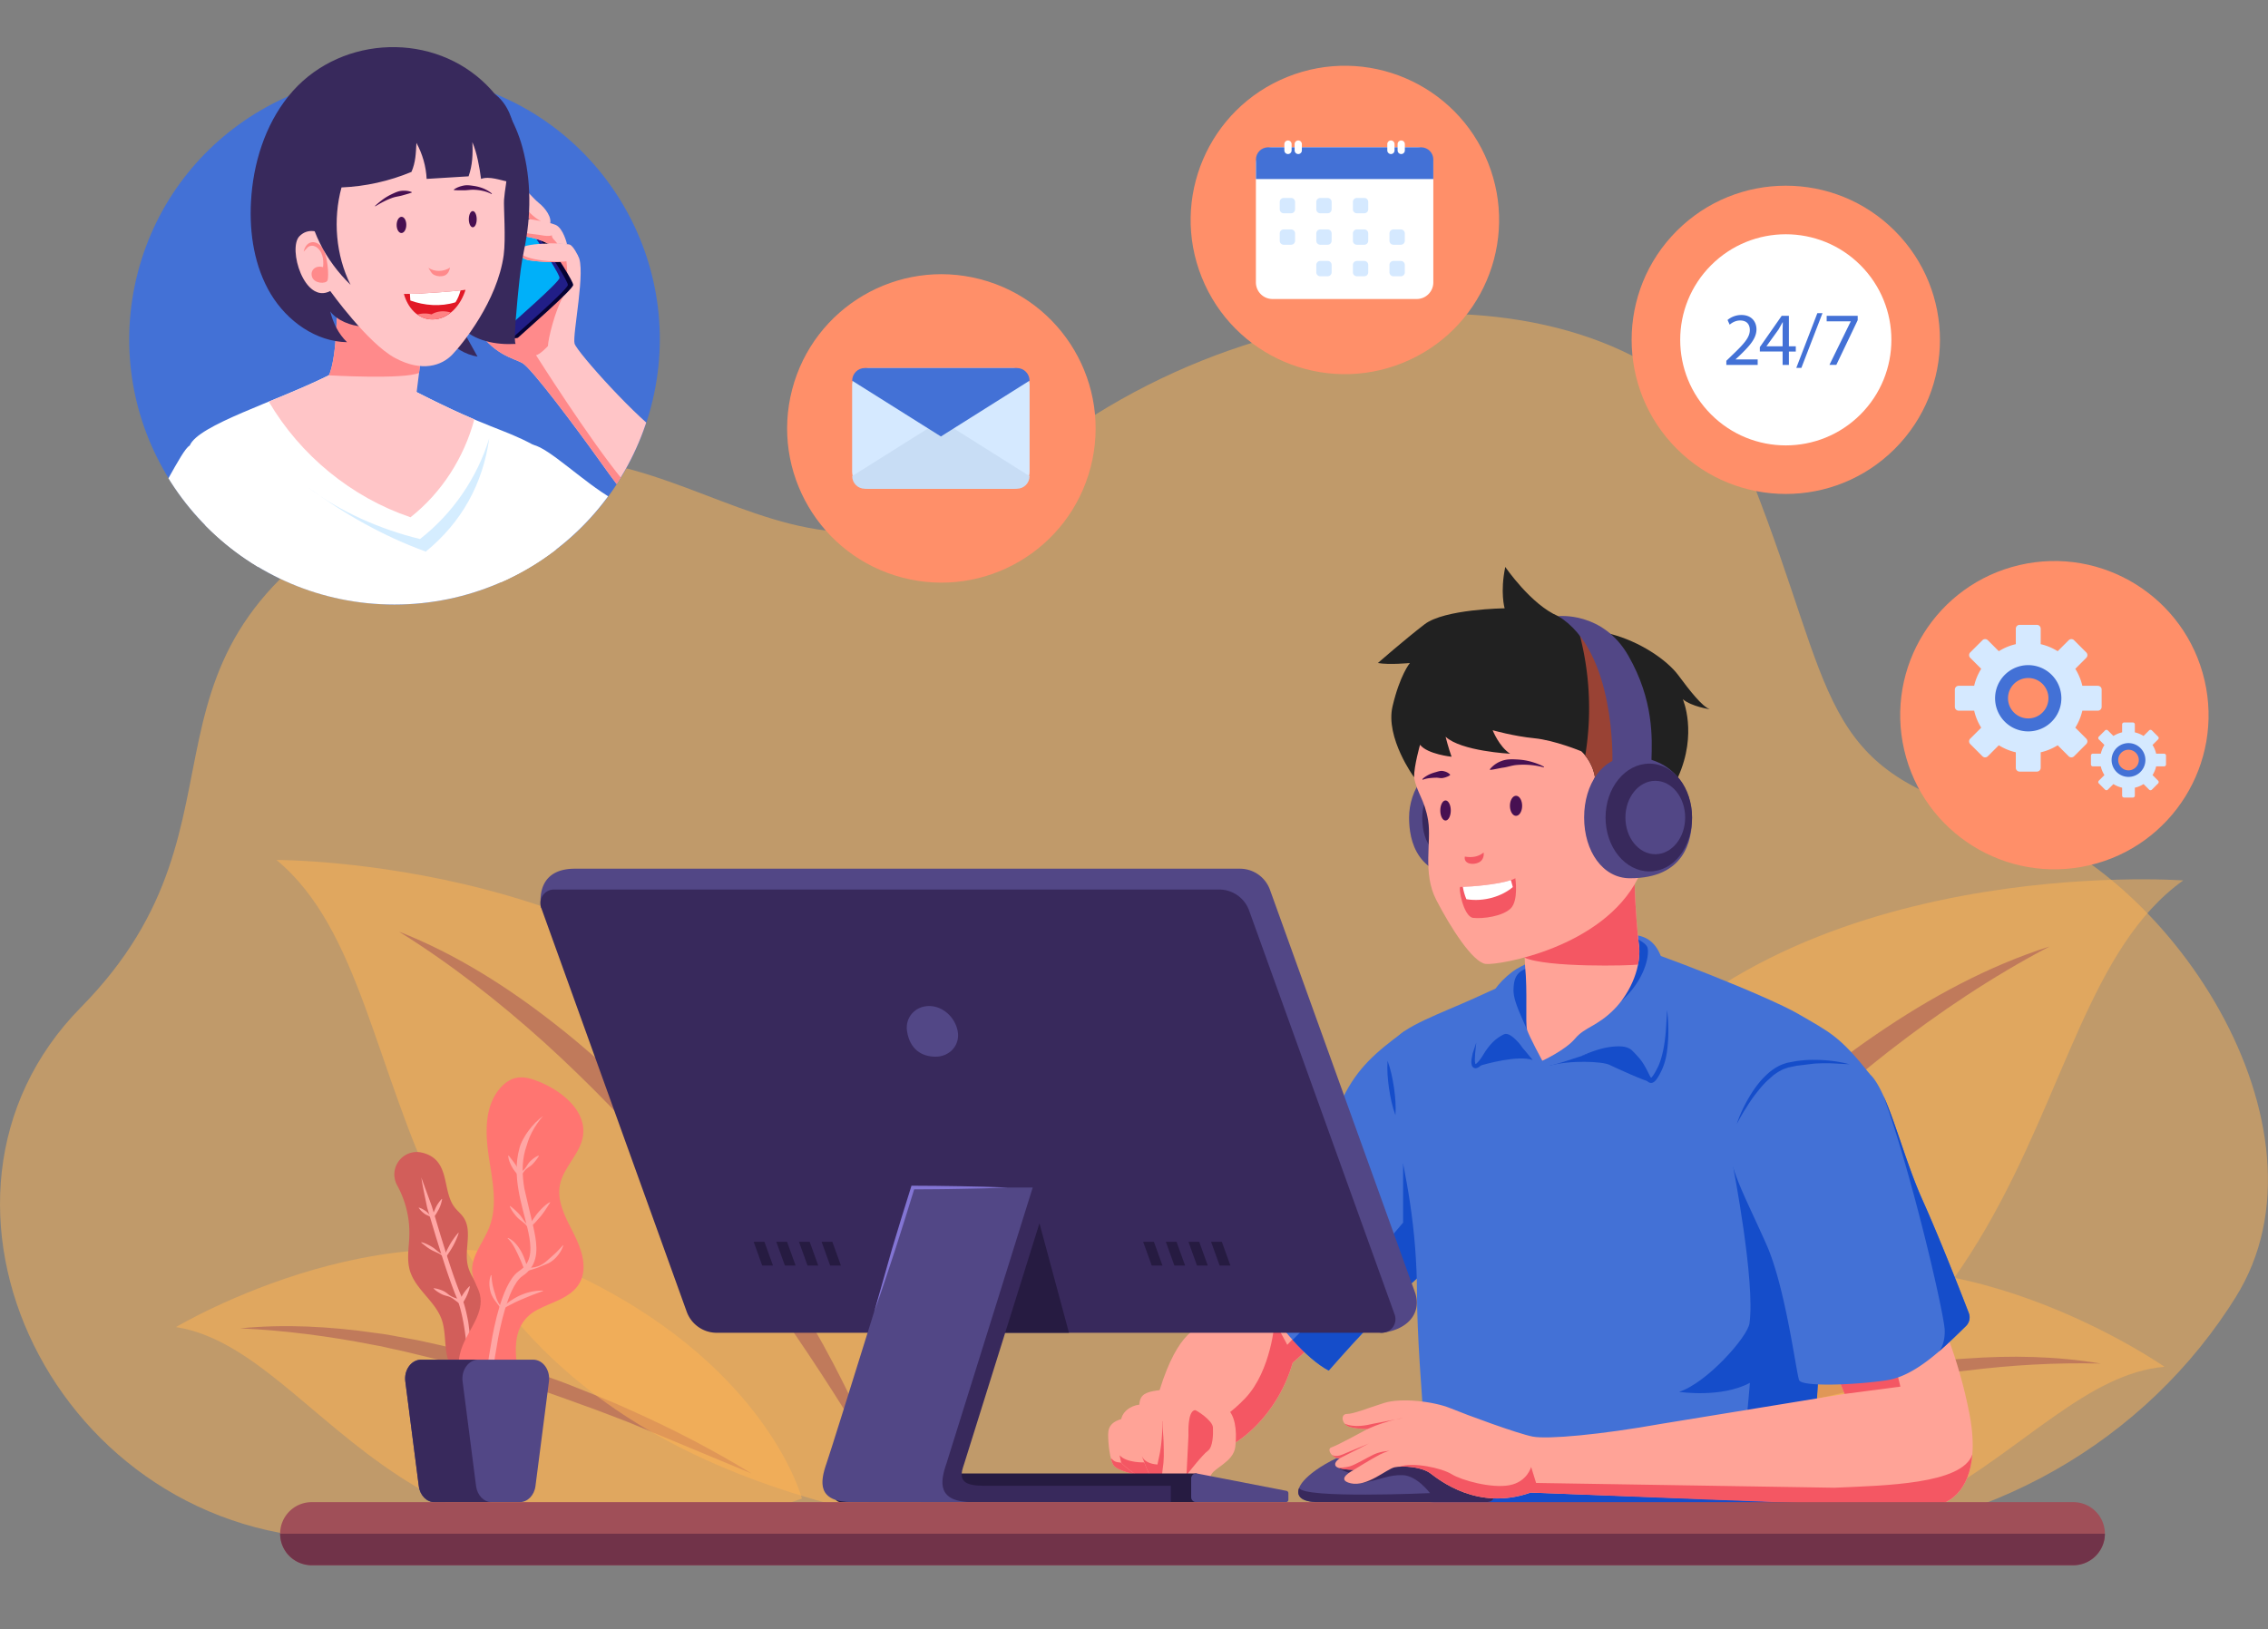 <svg xmlns="http://www.w3.org/2000/svg" xmlns:xlink="http://www.w3.org/1999/xlink" viewBox="0 0 451 324" xmlns:v="https://vecta.io/nano"><rect x="0" y="0" width="451" height="324" fill="#808080" stroke="none"/><style><![CDATA[.Fk{fill:#4371d6}.Fl{opacity:.5}.Fm{fill:#f45763}.Fn{fill:#ffc5c7}.Fo{fill:#ffa397}.Fp{fill:#524786}.Fq{fill:#38295c}.Fr{fill:#fff}.Fs{fill:#ff8a8b}.Ft{fill:#a04f58}.Fu{fill:#ffb554}.Fv{fill:#154dca}.Fw{fill:#d5edff}.Fx{fill:#ff8f69}.Fy{fill:#d5e9ff}.Fz{fill:#261b41}]]></style><g class="Fu"><path d="M443.23 260.11c-19.09 28.96-51.82 45.98-86.5 45.98H68.87c-57.86 0-90.31-67.65-52.78-105.74 37.52-38.09 4.38-70.63 62.26-101.18 56.07-29.59 75.22 33.49 126.87-7.79S332.08 54 348.6 96.05s12.63 56.85 47.67 66.2c35.05 9.34 69.31 62.3 48.28 95.79-.43.7-.87 1.39-1.32 2.07z" class="Fl"/><path d="M430.43 271.85c-30.33 2.57-50.77 59.42-126.58 25.25 0 0 8.32-24.81 45.61-40.28 37.3-15.47 80.97 15.03 80.97 15.03z" class="Fl"/></g><path d="M314.21 292.84c7.91-4.11 16.12-7.66 24.51-10.75 2.09-.8 4.2-1.52 6.32-2.22 2.11-.73 4.25-1.38 6.39-2.04 2.13-.69 4.3-1.24 6.46-1.83l3.24-.87 3.27-.78 3.27-.75 3.3-.65 3.3-.65c1.1-.21 2.21-.37 3.32-.54 2.22-.33 4.43-.7 6.66-.91 2.23-.23 4.45-.55 6.69-.64 8.93-.65 17.96-.5 26.77.99-8.92-.22-17.76.31-26.53 1.39l-1.65.19-1.64.25-3.28.48c-2.19.28-4.36.72-6.53 1.11l-3.26.59-3.24.67-3.24.67-3.22.77-3.23.74-3.21.82-3.21.83c-1.07.27-2.13.6-3.2.88l-6.39 1.82-6.36 1.93c-8.5 2.65-16.89 5.55-25.31 8.5z" class="Fl Ft"/><path d="M434.15 175.11c-37 26.45-19.88 115.09-143.37 129.04 0 0-8.24-38.24 27.87-86.57 36.1-48.32 115.5-42.47 115.5-42.47z" class="Fl Fu"/><path d="M299 293.48c5.39-11.67 12.03-22.76 19.51-33.27 7.46-10.53 15.82-20.43 24.92-29.6 9.12-9.16 19-17.6 29.69-24.89 10.66-7.29 22.16-13.56 34.42-17.46-11.38 5.97-21.93 13.06-31.95 20.84-9.98 7.82-19.42 16.31-28.36 25.29-8.95 8.98-17.38 18.48-25.4 28.34-8 9.89-15.52 20.18-22.83 30.75z" class="Fl Ft"/><path d="M34.99 263.95c30.07 4.7 46.46 62.84 124.48 34.1 0 0-6.56-25.34-42.66-43.39-36.1-18.06-81.82 9.29-81.82 9.29z" class="Fl Fu"/><path d="M149.45 293.07l-24.61-10.25-6.21-2.37-6.24-2.26-3.13-1.11-3.15-1.05-3.15-1.04-3.17-.96-3.16-1-3.19-.9-3.19-.9-3.21-.82-6.44-1.57-3.24-.71-1.62-.37-1.63-.3c-8.67-1.7-17.46-2.85-26.37-3.26 8.89-.87 17.91-.38 26.77.9 2.23.24 4.42.72 6.63 1.11 2.21.37 4.39.9 6.58 1.38l3.27.77 3.24.88 3.24.88 3.21.98 3.2 1.01 3.17 1.09c2.11.74 4.24 1.45 6.31 2.28l6.23 2.49c2.07.85 4.13 1.72 6.15 2.66 8.17 3.66 16.11 7.78 23.71 12.44z" class="Fl Ft"/><path d="M54.98 171.04C88.3 198.6 66.13 281.52 182.3 303.02c0 0 10.38-35.71-20.63-83.96-31.01-48.26-106.69-48.02-106.69-48.02z" class="Fl Fu"/><path d="M175.22 292.34c-6.28-10.49-12.74-20.73-19.68-30.63-6.97-9.87-14.33-19.43-22.21-28.55-7.87-9.12-16.24-17.79-25.17-25.89-8.96-8.06-18.46-15.51-28.83-21.98 11.39 4.48 21.9 11.17 31.54 18.79 9.67 7.62 18.48 16.28 26.52 25.58 8.03 9.31 15.29 19.28 21.64 29.77 6.38 10.47 11.92 21.46 16.19 32.91z" class="Fl Ft"/><path d="M250.93 248.23c-4.17 4.95-7.95 13.17-10.3 14.47s-6.3 1.76-10.04 13.79 15.14 10.39 15.14 10.39 8.07-4.63 11.33-15.83l8.08-7.17-14.21-15.65z" class="Fo"/><path d="M236.33 285.56s6.11-1.99 11.29-7.46c5.2-5.49 5.87-15.27 5.87-15.27l2.49 4.65 4.98-5.33 2.4-.23 1.77 1.95-8.08 7.17c-3.26 11.2-11.33 15.83-11.33 15.83s-5.2.45-9.6-.86c.12-.28.21-.45.21-.45z" class="Fm"/><path d="M279.23 205.13c-5.78 4.23-9.23 7.29-12.11 13.04-2.87 5.75-20.89 26.4-22.04 28.25-1.15 1.84 10.12 21.39 19.15 26.18 0 0 13.62-15.71 21.48-21.66 7.86-5.94 5.17-27.02 1.53-34.11s-8.01-11.7-8.01-11.7z" class="Fk"/><path d="M279.01 243.17v-11.73s1.53-.61 2.72 3.35c.48 1.58.44 3.25.23 4.68l8.77-6.6c.36 7.38-.82 14.9-5.03 18.07-7.86 5.94-21.48 21.66-21.48 21.66-2.33-1.24-4.8-3.46-7.18-6.1 5.56-5.52 16.08-16.19 21.97-23.33z" class="Fv"/><path d="M222.97 282.24c-1.5.47-2.61 1.18-2.61 3.07s.33 4.89 1.04 6.06c.72 1.17 4.42 1.88 4.42 1.88s-.25-7.81-1.03-9.24-1.82-1.77-1.82-1.77z" class="Fo"/><path d="M221.4 291.38c-.2-.33-.37-.81-.51-1.37.8.79 1.07.8 2.06.9l2.81.88.06 1.47s-3.7-.71-4.42-1.88z" class="Fm"/><path d="M226.55 279.38c-1.82.2-3.65 1.56-3.65 3.45s-.65 7.17 0 8.02 3.85 3.26 4.95 3.45c1.11.2 2.99-.13 2.73-.72s-4.03-14.2-4.03-14.2z" class="Fo"/><path d="M222.63 289.44c1.38 1.56 4.92 1.42 4.92 1.42s1.55 1.66 1.75 2.19c.12.32.75.75.84 1.07-.59.22-1.58.31-2.28.18-1.09-.19-4.17-2.51-4.91-3.4l-.32-1.46z" class="Fm"/><path d="M233.39 276.27c-5.6.32-6.64.84-6.84 3.12s-.07 8.93.65 10.62 1.11 3.19 2.02 4.11c.91.91 2.28.92 2.28.92s3.07-4.5 3.2-8.28c.13-3.79-1.31-10.49-1.31-10.49z" class="Fo"/><path d="M230.17 291.28c.28-1.55.91-3.2.99-8.38.03-1.95 1.83 8.22 1.03 11.01-.4.69-.69 1.12-.69 1.12s-1.37 0-2.28-.92c-.91-.91-1.3-2.41-2.02-4.11a2.54 2.54 0 0 1-.13-.39c.37.95 1.53 1.58 3.1 1.67z" class="Fm"/><path d="M245.65 287.73c-.35 3.11-4.43 4.24-4.89 5.8s-.13 3-.91 3.39-4.04-1.43-3.91-3.52c0 0-.85 1.76-2.74 2.09s-2.35-1.05-2.02-3.13.26-3.19.2-5.66c-.07-2.48-.65-4.76.46-7.5s2.61-5.15 5.61-4.69 4.82 4.24 6.45 5.54c1.62 1.29 2.14 4.22 1.75 7.68z" class="Fo"/><path d="M235.94 293.4l.39-7.84c0-.64-.21-4.84 1.29-5.1.23-.04 3.51 2.04 3.58 3.45.06 1.41 0 3.93-1.02 4.65-1.03.71-4.24 4.84-4.24 4.84z" class="Fm"/><path d="M371.76 213.57c-5.94-7.54-7.99-8.3-14.12-11.88s-29.39-12.65-34.18-13.8-24.11 7.86-30.46 10.73c-6.34 2.87-14.41 5.7-15.78 8.51-4.6 9.38 4.51 22.67 4.56 50.52.03 14.59 3.35 47.39 3.35 47.39s73.02.14 74.04-1.4c1.02-1.53 3.58-53.92 4.85-64.65 1.29-10.72 7.74-25.42 7.74-25.42z" class="Fk"/><path d="M277.49 221.81c-.65-1.75-1-3.54-1.28-5.34-.25-1.81-.42-3.62-.29-5.49.65 1.75 1 3.54 1.28 5.34.25 1.82.42 3.63.29 5.49zm27.31-10.97c-2.82-1.05-9.5.78-10.73 1.2-1.22.43.72-4.8 1.44-5.44.72-.65 1.87-2.15 4.07-1.47s4.06 3.2 4.38 4.03c.32.84.84 1.68.84 1.68zm23.5 4.36c-1.01-.05-6.88-2.75-8.28-3.42s-7.77-.98-12.05.21c0 0 8.23-5.56 13.02-5.51s6.61 1.77 6.99 3.31c.4 1.53.32 5.41.32 5.41zm-31.38 78.1c.78-.77 48.47.77 49.43-4.22.96-4.98 1.62-14.04 1.62-14.04-5.74 3.07-14.07 1.79-14.07 1.79 5.56-1.81 13.61-10.93 13.99-13.62 1.18-8.27-3.23-31.05-3.23-31.05l3.23-6.51 3.79-2.11s7.18 3.57 13.32 10.15c-.41 1.82-.75 3.61-.95 5.31-1.2 10.12-3.54 57.25-4.66 63.9l-59.46 2.14-14.77.01-.37-10.5c4.97-.3 11.64-.78 12.13-1.25z" class="Fv"/><path d="M306.6 212.23c5.15-.62 13.42-5.08 16.67-3.55 3.26 1.53 4.02 5.46 4.7 6.13.67.67 3.55-2.68 3.55-10.92s.25-16.68-5.81-17.83c-6.07-1.15-21.78 4.79-24.94 7.19s-4.5 4.82-5.37 7.15c-.86 2.33-3.16 11.72-2.11 11.82s4.02-6.04 6.23-6.23c2.19-.18 5.69 6.41 7.08 6.24z" class="Fk"/><path d="M303.67 204.85c-1.31-3.11-2.75-5.85-2.7-8 .05-2.16.53-3.64 2.92-4.31s3.4.62 3.55 3.88c.14 3.26-3.77 8.43-3.77 8.43zm18.79-5.8c5.01-4.54 5.58-9.62 5.11-10.68-.47-1.05-2.54-1.82-2.54-1.82s-.81 3.31-.34 4.12c.48.82-2.23 8.38-2.23 8.38zm-7.98 10.98c2.44-1.08 5.02-2 7.84-1.91.7.05 1.46.19 2.1.7.56.53.97.98 1.44 1.51.93 1.04 1.56 2.32 2.14 3.5.12.27.34.58.35.56-.04-.02-.11.02-.02-.03.07-.05.16-.14.25-.25.36-.46.67-1.05.97-1.63.6-1.13.92-2.39 1.2-3.67.26-1.29.42-2.61.52-3.93l.24-3.99c.32 2.66.35 5.36 0 8.05-.16 1.34-.5 2.7-1.1 3.97-.3.62-.6 1.22-1.05 1.82-.12.15-.25.3-.45.45-.1.07-.23.15-.4.19-.18.04-.39.01-.55-.06-.32-.16-.44-.36-.56-.52-.11-.17-.2-.33-.28-.49-.58-1.22-1.14-2.36-1.98-3.34l-1.27-1.44c-.4-.34-1-.52-1.62-.61-1.25-.16-2.59 0-3.88.23-1.31.18-2.6.53-3.89.89zm-11.8-1.72l-1.75-1.34c-.3-.2-.61-.38-.91-.51-.15-.05-.3-.1-.43-.11-.05.01-.11.01-.15.02-.03.03-.04.01-.13.08-1.21.78-2.15 1.8-2.96 2.99l-1.28 1.84c-.25.3-.52.59-.86.86-.18.12-.36.27-.72.32-.17.03-.42-.05-.56-.18a.85.85 0 0 1-.25-.4c-.14-.49-.09-.87-.05-1.26l.22-1.12.71-2.12-.23 2.21-.05 1.08c0 .34.02.72.12.94.02.05.05.07.04.06 0-.02-.06-.03-.04-.03s.16-.07.26-.17c.23-.2.45-.47.66-.75.42-.55.77-1.19 1.2-1.83.44-.62.92-1.22 1.49-1.76a8.18 8.18 0 0 1 1.89-1.33c.06-.04.23-.11.37-.14s.27-.01.4 0c.24.05.44.14.62.24.35.21.65.45.93.71.56.52 1.05 1.08 1.46 1.7z" class="Fv"/><path d="M302.97 186.13l.3 6.06c.52 4.94.01 11.46.4 12.66.44 1.34 3.02 6.13 3.02 6.13s4.6-2.11 6.52-4.41 4.41-2.42 7.76-5.81 5.63-8.78 4.89-13.26c-.1-.57-.68-6.31-.81-12.26-.13-5.94-6.37-10.45-12.31-10.45s-9.5 8.82-9.68 14.76c-.09 2.44-.1 4.73-.09 6.58z" class="Fo"/><path d="M325.04 175.25c.13 5.94.72 11.68.81 12.26.23 1.39.17 2.86-.12 4.33-1.31.24-18.23.65-22.62-1.39-.1-1.44-.15-2.87-.15-4.32-.01-1.85 0-4.14.08-6.58.08-2.52.77-5.55 1.98-8.21l13.92-4.93c3.42 1.82 6.02 5.04 6.1 8.84z" class="Fm"/><path d="M292.55 150.52c-8.99 0-12.35 6.91-12.35 12.08 0 4.64 1.49 12.08 12.35 12.08 5.43 0 9.11-5.41 9.11-12.08 0-6.68-3.68-12.08-9.11-12.08z" class="Fp"/><path d="M292.15 153.47c-6.79 0-9.33 5.21-9.33 9.12 0 3.51 1.12 9.12 9.33 9.12 4.1 0 6.88-4.08 6.88-9.12 0-5.03-2.78-9.12-6.88-9.12z" class="Fq"/><path d="M281.2 154.59c.53 3.15 2.09 4.35 2.79 8.6s-1.16 10.42 1.61 15.79 7.25 12.44 9.84 12.74 23.31-3.2 30.31-17.11c2.01-3.99 6.3-19.64 2.63-29.2s-9.64-18.32-23.44-18.58c-13.82-.26-26.55 11.07-23.74 27.76z" class="Fo"/><path d="M292.75 171.81c.74.02 1.55-.26 1.91-.75a1.96 1.96 0 0 0 .36-1.5c-1.08.89-2.4 1.04-3.73.81-.17.99.59 1.42 1.46 1.44z" class="Fm"/><path d="M317.16 154.59c-.53-3.28-2.72-5.17-2.72-5.17s-5.27-2.19-9.36-2.59c-4.08-.4-8.26-1.59-8.26-1.59s1.29 3.28 3.48 4.67c0 0-9.75-.49-12.84-3.38 0 0 .6 2.38 1.19 3.98 0 0-4.78-.49-6.27-2.38 0 0-1.19 4.16-1.19 6.46 0 0-5.74-7.85-4.28-14.09s3.45-8.63 3.45-8.63-4.11.4-6.37 0c0 0 5.31-4.64 9.29-7.7 3.98-3.05 15.92-3.18 15.92-3.18s-.93-3.18.13-8.23c0 0 5.11 7.5 10.52 9.79s4.68 2.09 10.41 3.54 11.18 5.12 13.47 8.2c2.29 3.09 4.78 6.27 6.27 6.77 0 0-3.58-.5-5.37-1.99 0 0 2.99 6.78-.96 15.52s-13.84 6.15-15.76 4.22c-1.9-1.92-.75-4.22-.75-4.22z" fill="#212121"/><path d="M317.93 158.81c-1.92-1.93-.77-4.22-.77-4.22-.32-1.98-1.24-3.45-1.93-4.31a58.13 58.13 0 0 0-1.7-26.18c1.49.61 2.37.88 4.53 1.43 2.65 3.98 4.63 8.46 5.99 13 1.74 5.78 2.58 12.02.96 17.84a19.73 19.73 0 0 1-1.79 4.31c-2.45-.2-4.52-1.09-5.29-1.87z" fill="#994234"/><g class="Fp"><path d="M320.63 151.35s.68-21.83-10.76-28.8c0 0 8.86-1 13.93 7.86 5.08 8.86 4.73 16.46 4.6 20.71-.12 4.27-7.77.23-7.77.23z"/><path d="M324.12 150.52c8.99 0 12.35 6.91 12.35 12.08 0 4.64-1.49 12.08-12.35 12.08-5.43 0-9.11-5.41-9.11-12.08 0-6.68 3.68-12.08 9.11-12.08z"/></g><path d="M319.27 162.6c0-5.92 3.91-10.72 8.73-10.72s8.47 4.8 8.47 10.72-3.64 10.72-8.47 10.72c-4.82 0-8.73-4.8-8.73-10.72z" class="Fq"/><ellipse cx="329.16" cy="162.6" rx="5.94" ry="7.3" class="Fp"/><path d="M301.33 174.68c-2.43 1.34-10.36 1.78-10.9 1.71s.57 5.95 2.51 6.17 5.83-.3 7.45-1.86.94-6.02.94-6.02z" class="Fm"/><path d="M300.83 176.43l-.38-1.38c-2.67.91-7.93 1.3-9.56 1.34.13.81.36 1.62.69 2.42.05-.03-.01.08.04.04 3.5.56 7.07-.58 9.21-2.42z" class="Fr"/><path d="M300.26 160.27c0-1.1.54-1.99 1.21-1.99s1.21.89 1.21 1.99-.54 1.99-1.21 1.99c-.67.01-1.21-.89-1.21-1.99zm-13.85.93c0-1.1.47-1.99 1.04-1.99s1.04.89 1.04 1.99-.47 1.99-1.04 1.99c-.58 0-1.04-.89-1.04-1.99zm20.63-8.69c-.83-.46-1.72-.77-2.63-1.03-.92-.25-1.87-.39-2.84-.43-.96-.05-1.98-.07-2.91.28a5.34 5.34 0 0 0-2.4 1.68l.07.12c1-.11 1.82-.35 2.7-.47.85-.13 1.68-.44 2.57-.51 1.76-.15 3.61-.01 5.39.48l.05-.12zm-24.13 2.58c.43-.17.89-.27 1.34-.32a12.24 12.24 0 0 1 1.35-.09c.45-.01.9.15 1.34.05.22-.05.45-.09.68-.19a2.69 2.69 0 0 0 .72-.36l.01-.14c-.43-.42-.92-.6-1.42-.69s-1 .11-1.48.24c-.49.13-.96.3-1.41.53-.44.24-.87.5-1.21.87l.08.1z" fill="#471052"/><path d="M296.92 298.02c.01.31-.43.75-1.48.75h-33.23c-3.83 0-4.73-1.52-3.58-3.43 1.15-1.92 6-6.13 18.01-9.07s18.32 3.93 20.28 7.03c1.43 2.27 0 4.72 0 4.72z" class="Fp"/><path d="M258.34 295.92c.66 2.2 26.02 1.05 26.02 1.05s-2.57-3.47-5.41-3.57-4.23.89-8.04 1.54c-3.81.66-.99-1.55-.99-1.55s-2.69-.6-3.79-1.45c0 0 6.28-1.86 8.92-2.29s9.34-.14 10.21 0c.61.1 3.7-1.7 7.45-.79 2.09 1.53 3.47 3.25 4.21 4.43 1.43 2.27 0 4.72 0 4.72.01.31-.43.75-1.48.75h-33.23c-3.45.01-4.52-1.21-3.87-2.84z" class="Fq"/><path d="M366.81 277.24l-36.44 5.95c-12.14 2.17-22.61 3.11-25.58 2.54s-13.13-4.31-16.39-5.65-9.77-2.11-13.13-1.05c-3.35 1.05-6.1 2.2-7.44 2.2s-1.09 2.17.7 2.62 3.39.38 3.39.38-6.07 3.32-7.15 3.64c-1.09.32.2 2.3 1.67 2.17 0 0-1.29.77-.84 1.53.45.77 3.64.77 3.64.77s-3.9 1.92-.64 2.68c3.26.77 7.15-2.87 8.75-3.19s5.3-.13 7.09 1.21 9.45 7.54 19.93 3.83l78.2 2.88c7.09 0 11.37-6.27 9.1-18.34s-6.68-21.08-6.68-21.08l-24.53 1.72 6.35 15.19z" class="Fo"/><g class="Fm"><path d="M277.51 282.31c.63-.15 1.13-.23 1.44-.25 0-.01-.61.1-1.44.25zm-5.6 1.92s-1.6.06-3.39-.38c-.5-.13-.88-.39-1.14-.7 1.99.88 4.44.32 5.78 0l4.34-.83c-1.41.32-3.5.97-5.59 1.91zm.31 2.87c.15-.07.28-.12.37-.15l-.37.15z"/><path d="M264.77 289.29c.02.02.72.64 2.2 0l5.25-2.19-5.8 2.94c-.65.06-1.26-.3-1.65-.75zm3.67 2.35c1.09-.32 3.35-1.69 4.74-2.35s3.16-.73 3.16-.73-.53.05-1.92.73-5.2 3.05-5.2 3.05-2.05 0-3.09-.4c.01 0 1.23.01 2.31-.3zm20.22 1.56c2.01 1.25 7.95 2.87 11.5 2.2s4.31-3.64 4.31-3.64l.99 3.19 59.35.95c9.91-.45 25.38-.67 27.4-6.63-.55 6.91-4.3 10.47-9.64 10.47-7.09 0-78.2-2.88-78.2-2.88-10.48 3.71-18.14-2.49-19.93-3.83-1.49-1.12-4.29-1.43-6.12-1.33 2.71-.94 8.32.26 10.34 1.5zm78.15-15.96l11.09-1.45-1.41-5.75-11.69 2.36 2.01 4.84z"/></g><path d="M391.5 261.15a2.4 2.4 0 0 1-.56 2.59c-4.29 4.19-9.93 9.9-15.73 10.78-6.32.96-16.86 1.34-17.44 0-.57-1.34-2.68-18.4-6.52-27.02-3.83-8.62-6.32-13.03-7.28-18.01s7.67-16.67 11.5-17.63 12.65-1.53 16.29 1.72c3.64 3.26 6.32 15.71 10.54 25.11 3.4 7.57 7.68 18.51 9.2 22.46z" class="Fk"/><path d="M367.78 211.68l-3.53-.19a37.37 37.37 0 0 0-3.51.06l-3.46.42-1.69.35c-.52.19-1.05.33-1.52.63-.51.23-.95.58-1.42.9l-1.27 1.14c-.84.78-1.55 1.7-2.28 2.61-.71.92-1.35 1.9-1.97 2.9-.64.98-1.21 2.02-1.77 3.06.74-2.25 1.82-4.39 3.12-6.4.66-1 1.39-1.96 2.23-2.83s1.79-1.67 2.9-2.25c.54-.32 1.16-.49 1.75-.69l1.78-.34c1.19-.16 2.39-.27 3.58-.25 2.39 0 4.77.26 7.06.88zm18.94 53c-.03-3.06-6.5-31.13-12.21-46.78h0c2.43 5.35 4.7 13.89 7.79 20.78 3.4 7.58 7.68 18.52 9.2 22.47a2.4 2.4 0 0 1-.56 2.59c-1.64 1.61-3.49 3.43-5.46 5.13.15-.15 1.27-1.33 1.24-4.19z" class="Fv"/><path d="M78.45 233.05c-.12.94.08 1.9.54 2.73a19.64 19.64 0 0 1 2.41 10.01c-.07 2.29-.54 4.63.08 6.83 1.07 3.8 5.08 6.15 6.37 9.88 1.14 3.31.08 7.47 2.46 10.03.59.64 1.5 1.12 2.31.8.4-.16.71-.5.99-.83 2.73-3.09 5.64-6.86 4.8-10.89-.79-3.79-4.7-6.35-5.44-10.16-.61-3.11.98-6.69-.8-9.31-.49-.72-1.19-1.27-1.73-1.96-2.12-2.72-1.33-7.05-3.77-9.48-.8-.79-1.79-1.24-2.88-1.47-2.55-.55-5.02 1.23-5.34 3.82h0z" fill="#d25e5a"/><g fill="#ffa6a4"><path d="M93.95 281.24l.31-6.08-.37-6.07-.76-6.05c-.36-2-.84-4.04-1.68-5.91-1.47-3.71-2.65-7.59-3.85-11.43l-1.74-5.8-2.08-5.7c.3 2.01.76 3.98 1.16 5.97l1.74 5.81c1.21 3.86 2.38 7.72 3.88 11.52.81 1.82 1.26 3.74 1.62 5.71.35 1.97.57 3.96.75 5.97a120.43 120.43 0 0 1 .36 6.03l.66 6.03z"/><path d="M83.27 240.24c.33.51.76.88 1.22 1.22.24.16.52.26.77.39.26.13.49.29.7.49l.09.08.08-.13.61-.87.52-.91c.31-.63.54-1.3.65-2.02l-.06-.03c-.51.53-.9 1.12-1.21 1.74l-.41.97c-.13.33-.2.68-.32 1.01l.17-.04c-.25-.15-.48-.31-.67-.53-.2-.21-.38-.44-.6-.62-.46-.34-.94-.64-1.53-.81l-.01.06zm.49 6.91l1.08.85a8.81 8.81 0 0 0 1.17.73l1.26.58c.4.22.77.5 1.13.79l.13.1.13-.17c.55-.73 1.03-1.5 1.48-2.29.42-.8.8-1.63 1.07-2.52l-.06-.03c-.62.69-1.14 1.44-1.61 2.21-.44.79-.86 1.59-1.2 2.44l.25-.06c-.42-.2-.83-.4-1.21-.66s-.72-.58-1.09-.86c-.37-.27-.78-.5-1.19-.7-.42-.2-.83-.4-1.32-.49l-.02.08zm2.46 9.13c.38.38.81.67 1.24.92.43.27.91.44 1.41.56s.96.34 1.37.66l1.21.91.31.2.23-.34c.34-.5.64-1.02.88-1.58s.45-1.13.57-1.75l-.07-.04c-.46.43-.83.92-1.18 1.42-.34.5-.62 1.04-.87 1.59l.53-.14c-.46-.26-.96-.4-1.44-.57a4.24 4.24 0 0 1-1.33-.74c-.4-.34-.84-.61-1.32-.78-.48-.18-.97-.33-1.51-.38l-.03.06z"/></g><path d="M97.16 281.63c1.58-.26 7.51-2.16 7.09-3.7-1.78-6.64-3.55-14.18 2.6-17.43 2.96-1.56 6.68-2.36 8.36-5.25 1.74-2.98.46-6.77-1.1-9.84-1.56-3.08-3.43-6.37-2.77-9.75.7-3.54 4.05-6.16 4.59-9.73.73-4.88-4-8.81-8.55-10.71-1.55-.65-3.25-1.2-4.88-.81-1.16.28-2.17 1.03-2.97 1.92-3.2 3.57-3.06 8.96-2.34 13.7s1.85 9.74.06 14.19c-1.27 3.16-3.98 6.13-3.25 9.46.29 1.33 1.12 2.49 1.44 3.82.85 3.58-2.12 6.8-3.48 10.21-1.76 4.41-.55 9.79 2.78 13.13.64.64 1.54.94 2.42.79h0z" fill="#ff7571"/><g fill="#ffa6a4"><path d="M96.6 281.71l1.2-7.85.35-1.95.26-1.96.66-3.89c.5-2.58 1.1-5.14 1.98-7.58.44-1.21.97-2.4 1.66-3.43.34-.51.75-.96 1.2-1.27.59-.39 1.16-.89 1.6-1.49.91-1.21 1.19-2.74 1.15-4.13-.03-1.4-.3-2.74-.59-4.05l-1.8-7.7c-.43-2.55-.52-5.17.16-7.62l.57-1.81c.2-.61.46-1.2.76-1.77.59-1.15 1.36-2.23 2.21-3.25-1.05.82-2.02 1.77-2.82 2.86-.41.55-.79 1.12-1.11 1.73-.33.6-.62 1.24-.77 1.92-.74 2.68-.63 5.49-.18 8.14.44 2.66 1.22 5.22 1.82 7.77.29 1.27.54 2.55.56 3.8.03 1.24-.21 2.46-.92 3.39-.35.47-.78.86-1.3 1.2-.65.44-1.13 1.01-1.52 1.59-.79 1.17-1.33 2.43-1.8 3.7-.92 2.54-1.52 5.15-2.03 7.77l-.67 3.94-.29 1.97-.14 1.99-.2 7.98z"/><path d="M107.1 229.85c-.46.16-.84.42-1.19.71s-.68.59-.93.98c-.25.38-.47.79-.79 1.1-.31.33-.68.59-1.04.88l.47.03c-.16-.34-.35-.66-.53-.99l-.59-.95-.66-.89-.68-.88-.08.01c-.02.41.11.8.23 1.16.14.36.29.71.48 1.04.17.34.4.64.62.95l.72.88.29.31.18-.28c.24-.38.47-.78.77-1.11.29-.34.68-.59 1.05-.85s.66-.59.95-.93a9.07 9.07 0 0 0 .79-1.1l-.06-.07zm-5.74 10.06c.19.45.43.86.71 1.25.28.38.57.75.91 1.09.34.33.73.6 1.1.9a6.24 6.24 0 0 1 .96 1.03l.09.12.13-.1a11.43 11.43 0 0 0 1.24-1.13l1.07-1.22a17.47 17.47 0 0 0 .95-1.31l.88-1.36-.05-.07c-.52.25-.93.63-1.34 1a13.73 13.73 0 0 0-1.11 1.19c-.35.42-.64.87-.96 1.31l-.88 1.32.22.02a5.8 5.8 0 0 1-.97-1.01l-.81-1.16c-.3-.36-.63-.69-.97-1.01s-.7-.62-1.1-.9l-.07.04zm10.57 7.77c-.5.59-1.02 1.13-1.55 1.64l-1.65 1.47c-.57.48-1.21.91-1.93 1.12-.72.23-1.48.26-2.22.25l.33.23c-.13-.62-.32-1.21-.53-1.8-.2-.59-.46-1.16-.76-1.71-.31-.55-.67-1.07-1.1-1.55-.43-.46-.94-.89-1.54-1.11l-.04.07c.45.41.81.89 1.11 1.4.31.5.57 1.04.83 1.57l.74 1.63.67 1.67.1.27.23-.04c.78-.12 1.53-.39 2.26-.64l2.16-.89c.71-.35 1.32-.89 1.82-1.49s.91-1.29 1.14-2.05l-.07-.04zm-14.3 5.94c-.24.58-.33 1.22-.31 1.84.03.63.13 1.26.35 1.85.23.59.57 1.13.95 1.62l1.11 1.47.08.1.13-.09c.6-.43 1.28-.75 1.93-1.09.65-.35 1.32-.65 1.99-.93l2.03-.84 2.1-.77-.01-.08c-1.52-.03-3.06.29-4.47.91-.7.31-1.36.7-2 1.12-.64.43-1.21.94-1.76 1.47l.21.01c-.41-.43-.78-.91-1.02-1.46-.27-.54-.4-1.12-.58-1.66-.35-1.1-.58-2.23-.63-3.45l-.1-.02z"/></g><path d="M86.42 298.77h16.92c1.57 0 2.91-1.36 3.14-3.2l2.68-20.81c.29-2.28-1.2-4.33-3.14-4.33H83.74c-1.95 0-3.44 2.05-3.14 4.33l2.68 20.81c.23 1.85 1.57 3.2 3.14 3.2z" class="Fp"/><path d="M83.74 270.44h11.39c-1.95 0-3.44 2.05-3.14 4.33l2.68 20.81c.24 1.84 1.57 3.2 3.14 3.2H86.42c-1.57 0-2.91-1.36-3.14-3.2l-2.68-20.81c-.3-2.28 1.19-4.33 3.14-4.33z" class="Fq"/><path d="M237.98 293.06h-70.77c-.71 0-1.29.58-1.29 1.29v3.14c0 .71.58 1.29 1.29 1.29h70.77v-5.72z" class="Fz"/><path d="M256.2 297v1.27c0 .28-.22.5-.5.5h-17.83c-.55 0-1-.45-1-1v-3.71c0-.6.52-1.07 1.12-1l17.77 3.45a.49.49 0 0 1 .44.49zM114.31 172.78h132.26c2.68 0 5.06 1.68 5.97 4.2l28.93 80.33c1.21 4.14-1.82 7.25-6.69 7.77-.75.08-4.3-1.52-9.88-4.14H146.66c-2.68 0-5.06-1.68-5.97-4.2l-26.13-72.56-6.94-3.62s-1.64-7.78 6.69-7.78z" class="Fp"/><path d="M242.43 176.92H110.17a2.71 2.71 0 0 0-2.55 3.63l28.93 80.33c.91 2.52 3.29 4.2 5.97 4.2h132.26a2.71 2.71 0 0 0 2.55-3.63l-28.93-80.33c-.9-2.52-3.29-4.2-5.97-4.2z" class="Fq"/><path d="M212.57 265.08l-5.87-21.78-22.25 21.78z" class="Fz"/><path d="M180.37 205.13c.58 3.59 2.91 5.04 5.69 5.04s4.88-2.3 4.39-5.04-2.91-5.04-5.69-5.04-4.83 2.29-4.39 5.04z" class="Fp"/><g class="Fz"><use xlink:href="#B"/><use xlink:href="#B" x="-4.5"/><path d="M233.53 251.71l-1.7-4.72h2.13l1.7 4.72zm-4.5 0l-1.71-4.72h2.14l1.7 4.72z"/><use xlink:href="#B" x="-77.45"/><path d="M160.58 251.71l-1.7-4.72h2.13l1.7 4.72zm-4.5 0l-1.71-4.72h2.14l1.7 4.72z"/><use xlink:href="#B" x="-90.96"/></g><path d="M167.91 291.01c1.31-3.75 17.13-54.82 17.13-54.82h20.32l1.34 7.11-14.93 47.71c-.1.29-.19.57-.28.86h0c-1.19 3.67 1.96 3.65 5.5 3.65h35.83v3.25H197h-23.86c-7.19 0-6.53-4.01-5.23-7.76z" class="Fq"/><path d="M205.36 236.19l-17.13 54.82c-1.31 3.75-1.96 7.76 5.22 7.76h-23.86c-7.18 0-6.53-4.01-5.22-7.76s17.13-54.82 17.13-54.82h23.86z" class="Fp"/><path d="M200.39 236.19l-4.72-.16-4.72-.1-4.72-.07-4.72-.03h-.26l-.08.26-1.93 6.19-1.88 6.2-3.53 12.47c1.45-4.07 2.8-8.17 4.15-12.28l1.96-6.17 1.92-6.19-.34.25 4.72-.03c1.57 0 3.15-.05 4.72-.07l4.72-.1 4.71-.17z" fill="#8375d4"/><path d="M61.98 311.31h350.31c3.46 0 6.27-2.81 6.27-6.27h0c0-3.46-2.81-6.27-6.27-6.27H61.98c-3.46 0-6.27 2.81-6.27 6.27h0a6.26 6.26 0 0 0 6.27 6.27z" class="Ft"/><path d="M61.98 311.31h350.31c3.46 0 6.27-2.81 6.27-6.27h0H55.71h0a6.26 6.26 0 0 0 6.27 6.27z" fill="#713349"/><circle transform="matrix(.228 -.974 .974 .228 -5.185 128.472)" cx="78.42" cy="67.51" r="52.73" class="Fk"/><defs><path id="A" d="M131.15 67.51c0 29.12-23.61 52.73-52.73 52.73S25.69 96.63 25.69 67.51 49.3 4.54 78.42 4.54s52.73 33.84 52.73 62.97z"/><path id="B" d="M242.53 251.71l-1.7-4.72h2.14l1.7 4.72z"/><path id="C" d="M276.59 30.64h0c.4 0 .72-.32.72-.72v-1.26c0-.4-.32-.72-.72-.72h0c-.4 0-.72.32-.72.72v1.26a.73.73 0 0 0 .72.72z"/><path id="D" d="M278.64 30.64h0c.4 0 .72-.32.72-.72v-1.26c0-.4-.32-.72-.72-.72h0c-.4 0-.72.32-.72.72v1.26c0 .4.32.72.72.72z"/><path id="E" d="M269.82 42.42h1.47c.44 0 .79-.35.79-.79v-1.47c0-.44-.35-.79-.79-.79h-1.47c-.44 0-.79.35-.79.79v1.47c-.01.44.35.79.79.79z"/><path id="F" d="M262.54 42.42h1.47c.44 0 .79-.35.79-.79v-1.47c0-.44-.35-.79-.79-.79h-1.47c-.44 0-.79.35-.79.79v1.47c0 .44.35.79.79.79z"/><path id="G" d="M277.09 54.95h1.47c.44 0 .79-.35.79-.79v-1.47c0-.44-.35-.79-.79-.79h-1.47c-.44 0-.79.35-.79.79v1.47a.79.79 0 0 0 .79.79z"/></defs><clipPath id="H"><use xlink:href="#A"/></clipPath><g clip-path="url(#H)"><path d="M152.56 109.58c1 5.03-3.66 9.5-5.11 10.34-1.46.84-11.25 4.75-17.13 4.89s-13.64-12.3-10.46-13.7 24.81-2.93 27.18-2.93 5.52 1.4 5.52 1.4z" class="Fn"/><path d="M137.14 106.93c-2.57 15.09-8.66 26.83-10.56 27.04s-20.17-6.08-25.21-8.38c-5.04-2.31 1.55-37.73 4.68-37.1 3.13.62 10.01 7.43 15.68 10.69 5.68 3.26 15.41 7.75 15.41 7.75z" class="Fr"/><path d="M107.05 113.2c1.76 3.02 16.28 10.68 24.28 13.47-1.98 4.46-3.84 7.2-4.75 7.3-1.63.18-15.26-4.4-22.3-7.17.59-5.61 2.77-13.6 2.77-13.6z" class="Fw"/><path d="M152.58 108.89c.14 5.99-5.25 6.85-11.71 5.31s-17-16.07-21.69-22.64-13.45-18.27-15.26-19.32-5.96-1.6-9.52-7.51c-3.55-5.91 1.12-18.27 2.8-19.74s16.07 3.43 17.74 5.91-1.18 15.79-.68 17.46c.51 1.68 12.75 15.37 18.1 18.73 5.35 3.35 20.12 17.46 20.22 21.8z" class="Fn"/><g class="Fs"><path d="M104.58 54.87c-1.69-.84-2.1-4.65-1.04-3.98s2.93.66 5.45.62c2.52-.03 3.55-.25 3.55-.25s.26 1.65.25 3c-.01 0-6.52 1.45-8.21.61zm-11.2.87l1.82-3.35 9.9 9.53c2.71-2.35 6.02-4.49 6.02-4.49l.87 1.55c-1.6 2.71-3 8.44-3.03 9.84 0 0-1.52 1.68-2.37 1.82 0 0 10.59 16.77 17.39 25.01 6.77 8.2 11.4 15.29 14.59 17.56-6.44-3.71-15.21-15.81-19.38-21.65-4.69-6.57-13.45-18.27-15.26-19.32s-5.96-1.6-9.52-7.51c-1.41-2.34-1.51-5.7-1.03-8.99z"/></g><path d="M113.98 56.69c-.12.98-9.95 9.5-10.98 10.48-.08.07-.85.19-1.06 0-2.62-2.3-14.04-23.04-14.24-23.79-.19-.7 7.39-7.83 9.71-9.74.32-.26 1.61-.1 1.83.21 2.32 3.47 14.89 21.58 14.74 22.84z" fill="#050233"/><path d="M112.92 56.69c-.12.98-9.95 9.5-10.98 10.48s-15.08-22.98-15.3-23.79c-.19-.7 8.25-7.72 10.57-9.63.32-.26.76-.22.97.1 2.33 3.47 14.89 21.58 14.74 22.84z" fill="#211e87"/><path d="M111.26 55.29c-.11.91-9.31 8.89-10.28 9.81-.96.92-14.11-21.5-14.31-22.25-.18-.65 7.72-7.22 9.88-9 .29-.24.71-.2.91.09 2.19 3.23 13.95 20.17 13.8 21.35z" fill="#00b0f9"/><path d="M105.36 43.6c-1.52-.92-3.39-4.03-3.56-5.08s-.06-1.99.75-2.2c.82-.21 3.34 3.07 4.6 4.05s2.79 3 2.16 4.37c-.62 1.36-3.41.84-3.71.63s-.24-1.77-.24-1.77z" class="Fn"/><path d="M102.09 36.6c-.48 1.19 2.66 5.97 5.42 7.35l-1.03 1.17-1.06-.24c-.08-.53-.06-1.28-.06-1.28-1.52-.92-3.39-4.03-3.56-5.08-.12-.79-.09-1.52.29-1.92z" class="Fs"/><path d="M108.91 48.43c-2.62-1.4-4.68-1.24-6.1-1.82-1.43-.58-1.68-2.78-.71-3.14.97-.37 6.88.58 8.4 1.26s2.25 3.82 2.25 3.82l-3.84-.12z" class="Fn"/><path d="M107.76 46.8c1.48.28 1.99 0 1.99 0-.04.58.5.87 1.12 1.69l-1.96-.06c-2.62-1.4-4.68-1.24-6.1-1.82-.65-.26-1.04-.86-1.2-1.47.63 1.2 4.67 1.38 6.15 1.66z" class="Fs"/><path d="M114.95 50.9c-1.4 1.93-8.25 1.1-9.64.89-1.38-.21-2.25-1.08-2.11-1.96.28-1.78 9.35-1.46 10.09-1.18.75.27 1.66 2.25 1.66 2.25z" class="Fn"/><path d="M103.25 50.25c.94.93 3.19 1.46 5.65 1.66 2.13.17 3.35.09 3.63.06-2.58.41-6.25-.04-7.22-.19-1.15-.17-1.91-.81-2.06-1.53z" class="Fs"/><path d="M82.86 78c14.55 7.41 16.94 7.12 23.19 10.48s4.39 38.71 3.99 44.16-1.9 27.11-1.07 32.98 4.07 27.67 5.5 31.02 4.17 9.01-.06 12.37c-4.23 3.35-13.17 5.66-32.59 4.4s-40.35-13.21-41.27-14.88c-.93-1.68 9.28-32.49 9.71-38.36s1.59-10.27 2.2-13c.62-2.73-5.56-15.51-6.55-23.69s-9.87-30.73-8.18-34.86c1.68-4.13 17.15-8.73 27.69-13.99C75.95 69.39 82.86 78 82.86 78z" class="Fr"/><path d="M97.29 87.17c-2.4 7.87-7.27 14.97-13.77 20.04-7.88-1.93-15.9-5.41-22.35-10.33 7.21 5.31 15.08 9.78 23.5 12.83 7.12-5.82 11.34-13.44 12.62-22.54z" class="Fw"/><path d="M94.32 83.42c-2.8-1.19-6.39-2.84-11.46-5.42 0 0-6.91-8.61-17.44-3.36-3.66 1.82-7.9 3.57-11.97 5.24 6.28 10.68 16.44 19.03 28.18 23 6.19-4.87 10.64-11.85 12.69-19.46z" class="Fn"/><path d="M40.55 198.53c-.93-1.68 9.28-32.49 9.71-38.36s1.59-10.27 2.2-13c.62-2.73-5.56-15.51-6.55-23.69-.17-1.42-.58-3.28-1.14-5.4l6.56-4.89c3.85 10.73 6.25 29.6 9.9 34.21s12.73 6.5 12.73 6.5-8.97 2.1-12.89 1.26c0 0-4.18 16.56-4.23 24.74s.71 20.54.81 22.22c.04.63-.1 2.81-.29 5.3-9.39-3.72-16.29-7.94-16.81-8.89z" class="Fw"/><path d="M67.07 59.75c-.15 8.75-.73 14.76-2.67 16.43 0 0 3.33 14.52 16.64 13.28 4.5-.42 4.07-7.97 1.81-11.46l1.34-10.73-17.12-7.52z" class="Fn"/><path d="M65.42 74.65h0c1.14-2.68 1.53-7.91 1.65-14.89l17.13 7.52-.86 6.88h0c-3.04 1.36-17.92.49-17.92.49z" class="Fs"/><path d="M19.9 130.5c-2.95 4.05-6.9 14.11-5.42 18.73 1.48 4.61 16.76 25.15 23.74 32.84 6.99 7.69 8.57 8.94 9.79 11.46 1.21 2.52 7.17 12.89 8.73 14.46s4.38 1.78 4.38 1.78 2.1 2.31 6.13 1.89c0 0 3.51 2.41 6.29 3.04 0 0 .92 1.78 1.85 1.94s2.12-1.73.4-5.5-4.54-5.35-4.99-7.76-2.64-7.33-2.64-7.33 4.9 5.02 7.92 5.34 3.42-1.47 1.77-2.93c-1.66-1.47-3.8-3.67-5.8-6.5s-4.48-4.72-8.32-5.24-6.53-.94-7.53-1.68c-.99-.73-6.02-7.86-9.45-15.55s-6.5-17.51-15.23-26.13l3.84-6.71-15.46-6.15z" class="Fn"/><g class="Fs"><path d="M73.42 214.21c-.74-2.13-2.11-3.94-3.61-5.55l-.6-.59c-.18-.18-.49-.41-.56-.52-.3-.38-.56-.89-.85-1.34l-1.7-2.83c.29 1.09.68 2.13 1.12 3.15.22.52.45 1.01.78 1.52.25.34.42.41.61.63l.56.58 2.19 2.4 2.06 2.55zm-6.32-3.28c-.58-1.13-1.26-2.11-1.87-3.14l-1.79-3.15c-.06 1.32.42 2.56 1.07 3.63.66 1.06 1.51 1.99 2.59 2.66zm-3.07.45c-1.9-.55-2.9-1.61-2.9-1.61s-2.81-.21-4.38-1.78c-.64-.64-2.01-2.76-3.49-5.21.03.04 1.79 1.95 3.05 3.52 1.78 2.22 4.33 1.48 4.33 1.48l-.34-2.04c-.01 0 1.69 4.64 3.73 5.64zM14.42 144.1c.08 1.91.11 3.43 2.94 8.45 3.19 5.65 22.38 29.45 26.57 33.85s4.06 4.68 6.54 11.64c-1.12-1.97-2.05-3.68-2.46-4.52-1.21-2.52-2.8-3.77-9.79-11.46s-22.26-28.23-23.74-32.84c-.42-1.34-.38-3.14-.06-5.12zm15.04-5.5l-1.56 2.6s2.11.57 3.64 2.16l3.04-5.16-5.12.4z"/></g><path d="M47.85 124.39c4.01-7.88 5.61-20.67 1.99-27.41-3.62-6.73-10.44-9.16-12.12-8.35s-6.21 11.31-10.47 16.16-15.89 18.45-16.24 19.6c-.35 1.14 8.41 10.39 24.88 17.17 1.97.81 11.96-17.17 11.96-17.17z" class="Fr"/><path d="M35.64 130.5l-2.63 5.39s12.95-12.98 18.32-22.66c-.65 4.04-1.86 8-3.47 11.16 0 0-10 17.98-11.96 17.17-2.82-1.16-5.39-2.4-7.75-3.65l7.49-7.41z" class="Fw"/><path d="M85.19 60.54c-.89-3.61-.87-7.29-1.09-10.98-.16-2.76-.3-5.28-2.8-6.93-1.83-1.21-4.12-1.44-6.27-1.17-5.78.73-7.03 6.37-6.58 11.7.34 4.08 1.93 8.01 3.52 11.76-2.13-.09-5.03-1.21-6.3-2.98.57 2.33 1.65 4.47 3.34 6.12-6.16-.11-11.88-4.14-15.15-9.56-3.26-5.42-4.3-12.03-3.95-18.4.41-7.56 2.77-15.15 7.45-20.97C66.77 7.41 84.9 6.05 95.94 16.12c3.8 3.46 6.55 8.1 7.93 13.13 1.81 6.61 1.77 13.71.36 20.4-.58 2.77-.85 5.17-1.13 7.94-.09.86-1.13 10.85-.52 10.81-3.89.24-8.37-.55-11-3.53 1.18 2.04 2.2 4.01 3.38 6.06-4.92-.82-8.54-5.4-9.77-10.39z" class="Fq"/><path d="M64.99 46.93c-1.74-1.03-3.83-1.59-5.44.05-2.38 2.41 1 13.63 6.12 10.9 0 0 7.42 10.38 12.87 13.31s9.33 1.47 11.37-.63 8.99-10.69 10.25-19.81c.45-3.25-.03-9.64.07-11.01.31-4.19 1.89-7.63-1.41-10.92-3.34-3.32-7.97-5.33-12.68-5.5-5.93-.21-11.86 2.46-15.79 6.91-4.36 4.92-5.11 10.47-5.36 16.7z" class="Fn"/><path d="M60.39 50.04c.44-2.05 2.2-2.46 3.5-1.03 1.34 1.47 1.56 6.12 1.22 6.8s-2.64.64-3.07-.78.9-2.31 2.19-1.89c0 0 .36-2.07-.69-3.4s-2.15-.82-2.42-.48l-.73.78z" class="Fs"/><g fill="#471052"><path d="M74.57 40.96c.5-.46 1.02-.89 1.57-1.3a10.95 10.95 0 0 1 1.78-1.05c.62-.29 1.28-.61 1.97-.66.69-.06 1.37 0 2 .26l-.01.09c-.34.13-.65.22-.97.31l-.92.26c-.6.18-1.22.23-1.83.43a12.64 12.64 0 0 0-1.79.76c-.59.29-1.17.63-1.75.98l-.05-.08zm23.18-2.36a6.71 6.71 0 0 0-1.77-.64c-.61-.14-1.24-.21-1.87-.22s-1.27.12-1.89.11c-.63 0-1.27.02-1.96-.05l-.02-.09c.59-.43 1.27-.66 1.95-.8.69-.14 1.38-.03 2.04.07a8.33 8.33 0 0 1 1.93.52c.6.26 1.18.59 1.66 1.01l-.07.09zm-16.96 6.04c-.02-.89-.47-1.56-1-1.51s-.94.81-.91 1.7c.02.89.47 1.56 1 1.51s.94-.81.91-1.7zm14-1.12c-.02-.89-.39-1.57-.82-1.53s-.76.8-.74 1.68c.02.89.39 1.57.82 1.53.44-.04.77-.79.74-1.68z"/></g><path d="M85.18 53.26c1.21.84 3 .83 4.32-.04-.15.68-.46 1.35-1.12 1.59s-1.4.17-2.01-.11-.81-.9-1.19-1.44z" class="Fs"/><path d="M80.32 58.46c2.92.05 9.95-.49 12.25-.82-.9 2.96-3.27 5.89-6.58 5.89-2.99 0-4.96-2.45-5.67-5.07z" fill="#e21926"/><path d="M83 62.56a5.3 5.3 0 0 1 2.82-.03s1.55-1.08 3.79-.37c-1.02.83-2.24 1.36-3.64 1.37-1.14 0-2.13-.37-2.97-.97z" fill="#ff8384"/><path d="M90.58 60.12c-2.96.92-6.19.66-8.98-.35l-.09-1.32c2.89-.06 7.57-.41 10.07-.69-.21.82-.53 1.62-1 2.36z" class="Fr"/><path d="M67.91 37.28c4.77-.2 9.5-1.25 13.91-3.09.84-1.94.87-3.66.99-5.77 1.2 2.2 1.91 4.66 2.03 7.16l8.34-.51c.78-2.2.87-4.47.75-6.8.94 2.19 1.41 4.95 1.73 7.31 1.68-.6 3.8.27 5.55.59 2.17-4.83 2.03-13.59-2.56-17.26-4.47-3.57-12.24-4.54-17.7-3.75-11.62 1.68-20.75 11.33-20.03 23.36.41 6.86 3.85 13.35 8.79 18.13-2.94-5.86-3.52-13.05-1.8-19.37z" class="Fq"/></g><circle transform="matrix(.252 -.968 .968 .252 57.574 244.853)" cx="187.1" cy="85.2" r="30.66" class="Fx"/><path d="M172.88 97.21h28.43a3.43 3.43 0 0 0 3.43-3.43V76.62a3.43 3.43 0 0 0-3.43-3.43h-28.43a3.43 3.43 0 0 0-3.43 3.43v17.15c.01 1.9 1.54 3.44 3.43 3.44z" class="Fy"/><path d="M171.97 97.21h30.25c1.39 0 2.51-1.13 2.51-2.51L187.1 83.6l-17.64 11.09c0 1.39 1.12 2.52 2.51 2.52z" fill="#c8ddf5"/><path d="M171.97 73.2h30.25c1.39 0 2.51 1.13 2.51 2.51l-17.63 11.1-17.64-11.09c0-1.4 1.12-2.52 2.51-2.52z" class="Fk"/><circle transform="matrix(.974 -.226 .226 .974 -21.596 95.891)" cx="408.56" cy="142.39" r="30.66" class="Fx"/><path d="M417.16 136.4h-3.08c-.28-1.22-.76-2.35-1.4-3.38l2.18-2.18a.76.76 0 0 0 0-1.08l-2.42-2.42a.76.76 0 0 0-1.08 0l-2.18 2.18c-1.03-.64-2.16-1.12-3.38-1.4v-3.08a.76.76 0 0 0-.76-.76h-3.43a.76.76 0 0 0-.76.76v3.08c-1.22.28-2.35.76-3.38 1.4l-2.18-2.18a.76.76 0 0 0-1.08 0l-2.42 2.42a.76.76 0 0 0 0 1.08l2.18 2.18c-.64 1.03-1.12 2.16-1.4 3.38h-3.08a.76.76 0 0 0-.76.76v3.43a.76.76 0 0 0 .76.76h3.08c.28 1.22.76 2.35 1.4 3.38l-2.18 2.18a.76.76 0 0 0 0 1.08l2.42 2.42a.76.76 0 0 0 1.08 0l2.18-2.18c1.03.64 2.16 1.12 3.38 1.4v3.08a.76.76 0 0 0 .76.76h3.43a.76.76 0 0 0 .76-.76v-3.08c1.22-.28 2.35-.76 3.38-1.4l2.18 2.18a.76.76 0 0 0 1.08 0l2.42-2.42a.76.76 0 0 0 0-1.08l-2.18-2.18c.64-1.03 1.12-2.16 1.4-3.38h3.08a.76.76 0 0 0 .76-.76v-3.43c.01-.42-.34-.76-.76-.76zm-13.84 7.2c-2.61 0-4.73-2.12-4.73-4.73s2.12-4.73 4.73-4.73 4.73 2.12 4.73 4.73-2.12 4.73-4.73 4.73z" class="Fy"/><path d="M403.32 132.29a6.59 6.59 0 1 0 0 13.18 6.59 6.59 0 1 0 0-13.18zm0 10.6a4.02 4.02 0 1 1 0-8.04 4.02 4.02 0 1 1 0 8.04z" class="Fk"/><path d="M430.33 149.9h-1.57c-.14-.62-.39-1.2-.72-1.73l1.11-1.11c.15-.15.15-.4 0-.55l-1.24-1.24c-.15-.15-.4-.15-.55 0l-1.11 1.11c-.52-.33-1.1-.57-1.73-.72v-1.57c0-.22-.17-.39-.39-.39h-1.75c-.22 0-.39.17-.39.39v1.57c-.62.14-1.2.39-1.73.72l-1.11-1.11c-.15-.15-.4-.15-.55 0l-1.24 1.24c-.15.15-.15.4 0 .55l1.11 1.11c-.33.52-.57 1.1-.72 1.73h-1.57c-.22 0-.39.17-.39.39v1.75c0 .22.17.39.39.39h1.57c.14.62.39 1.2.72 1.73l-1.11 1.11c-.15.15-.15.4 0 .55l1.24 1.24c.15.15.4.15.55 0l1.11-1.11c.52.33 1.1.57 1.73.72v1.57c0 .22.17.39.39.39h1.75a.39.39 0 0 0 .39-.39v-1.57c.62-.14 1.2-.39 1.73-.72l1.11 1.11c.15.15.4.15.55 0l1.24-1.24c.15-.15.15-.4 0-.55l-1.11-1.11c.33-.52.57-1.1.72-1.73h1.57c.22 0 .39-.17.39-.39v-1.75a.39.39 0 0 0-.39-.39zm-7.07 3.68c-1.33 0-2.42-1.08-2.42-2.42 0-1.33 1.08-2.42 2.42-2.42s2.42 1.08 2.42 2.42-1.09 2.42-2.42 2.42z" class="Fy"/><path d="M423.26 147.8a3.36 3.36 0 0 0 0 6.72 3.36 3.36 0 1 0 0-6.72zm0 5.42c-1.13 0-2.05-.92-2.05-2.05s.92-2.05 2.05-2.05 2.05.92 2.05 2.05-.92 2.05-2.05 2.05z" class="Fk"/><circle transform="matrix(.928 -.373 .373 .928 3.001 102.919)" cx="267.38" cy="43.71" r="30.66" class="Fx"/><path d="M253.04 59.47h28.68c1.82 0 3.3-1.48 3.3-3.3V32.6c0-1.82-1.48-3.3-3.3-3.3h-28.68c-1.82 0-3.3 1.48-3.3 3.3v23.56a3.3 3.3 0 0 0 3.3 3.31z" class="Fr"/><path d="M249.74 35.61h35.28v-3.89c0-1.34-1.09-2.42-2.42-2.42h-30.43c-1.34 0-2.42 1.09-2.42 2.42v3.89z" class="Fk"/><g class="Fr"><use xlink:href="#C"/><use xlink:href="#D"/><use xlink:href="#D" x="-22.52"/><use xlink:href="#C" x="-18.43"/></g><g class="Fy"><use xlink:href="#E"/><use xlink:href="#F"/><use xlink:href="#F" x="-7.27"/><use xlink:href="#F" x="14.55" y="6.26"/><use xlink:href="#E" y="6.26"/><use xlink:href="#F" y="6.26"/><use xlink:href="#F" x="-7.27" y="6.26"/><use xlink:href="#G"/><path d="M269.82 54.95h1.47c.44 0 .79-.35.79-.79v-1.47c0-.44-.35-.79-.79-.79h-1.47c-.44 0-.79.35-.79.79v1.47c-.01.43.35.79.79.79z"/><use xlink:href="#G" x="-14.55"/></g><g transform="matrix(.707 -.707 .707 .707 56.248 270.923)"><circle cx="355.16" cy="67.56" r="30.66" class="Fx"/><circle cx="355.16" cy="67.56" r="21" class="Fr"/></g><path d="M343.29 72.57v-.81l1.04-1.01c2.49-2.37 3.62-3.63 3.63-5.1 0-.99-.48-1.91-1.94-1.91-.89 0-1.62.45-2.07.83l-.42-.93a4.3 4.3 0 0 1 2.76-.99c2.1 0 2.99 1.44 2.99 2.84 0 1.8-1.31 3.26-3.36 5.24l-.78.72v.03h4.38v1.1h-6.23zm11.19 0v-2.66h-4.53v-.87l4.35-6.23h1.43v6.07h1.37v1.04h-1.37v2.66h-1.25zm0-3.69v-3.26l.04-1.53h-.04l-.81 1.44-2.39 3.32v.03h3.2zm2.72 4.29l4.19-10.89h1.02l-4.2 10.89h-1.01zm12.21-10.36v.87l-4.25 8.89h-1.37l4.23-8.63v-.03h-4.78v-1.1h6.17z" class="Fk"/></svg>
